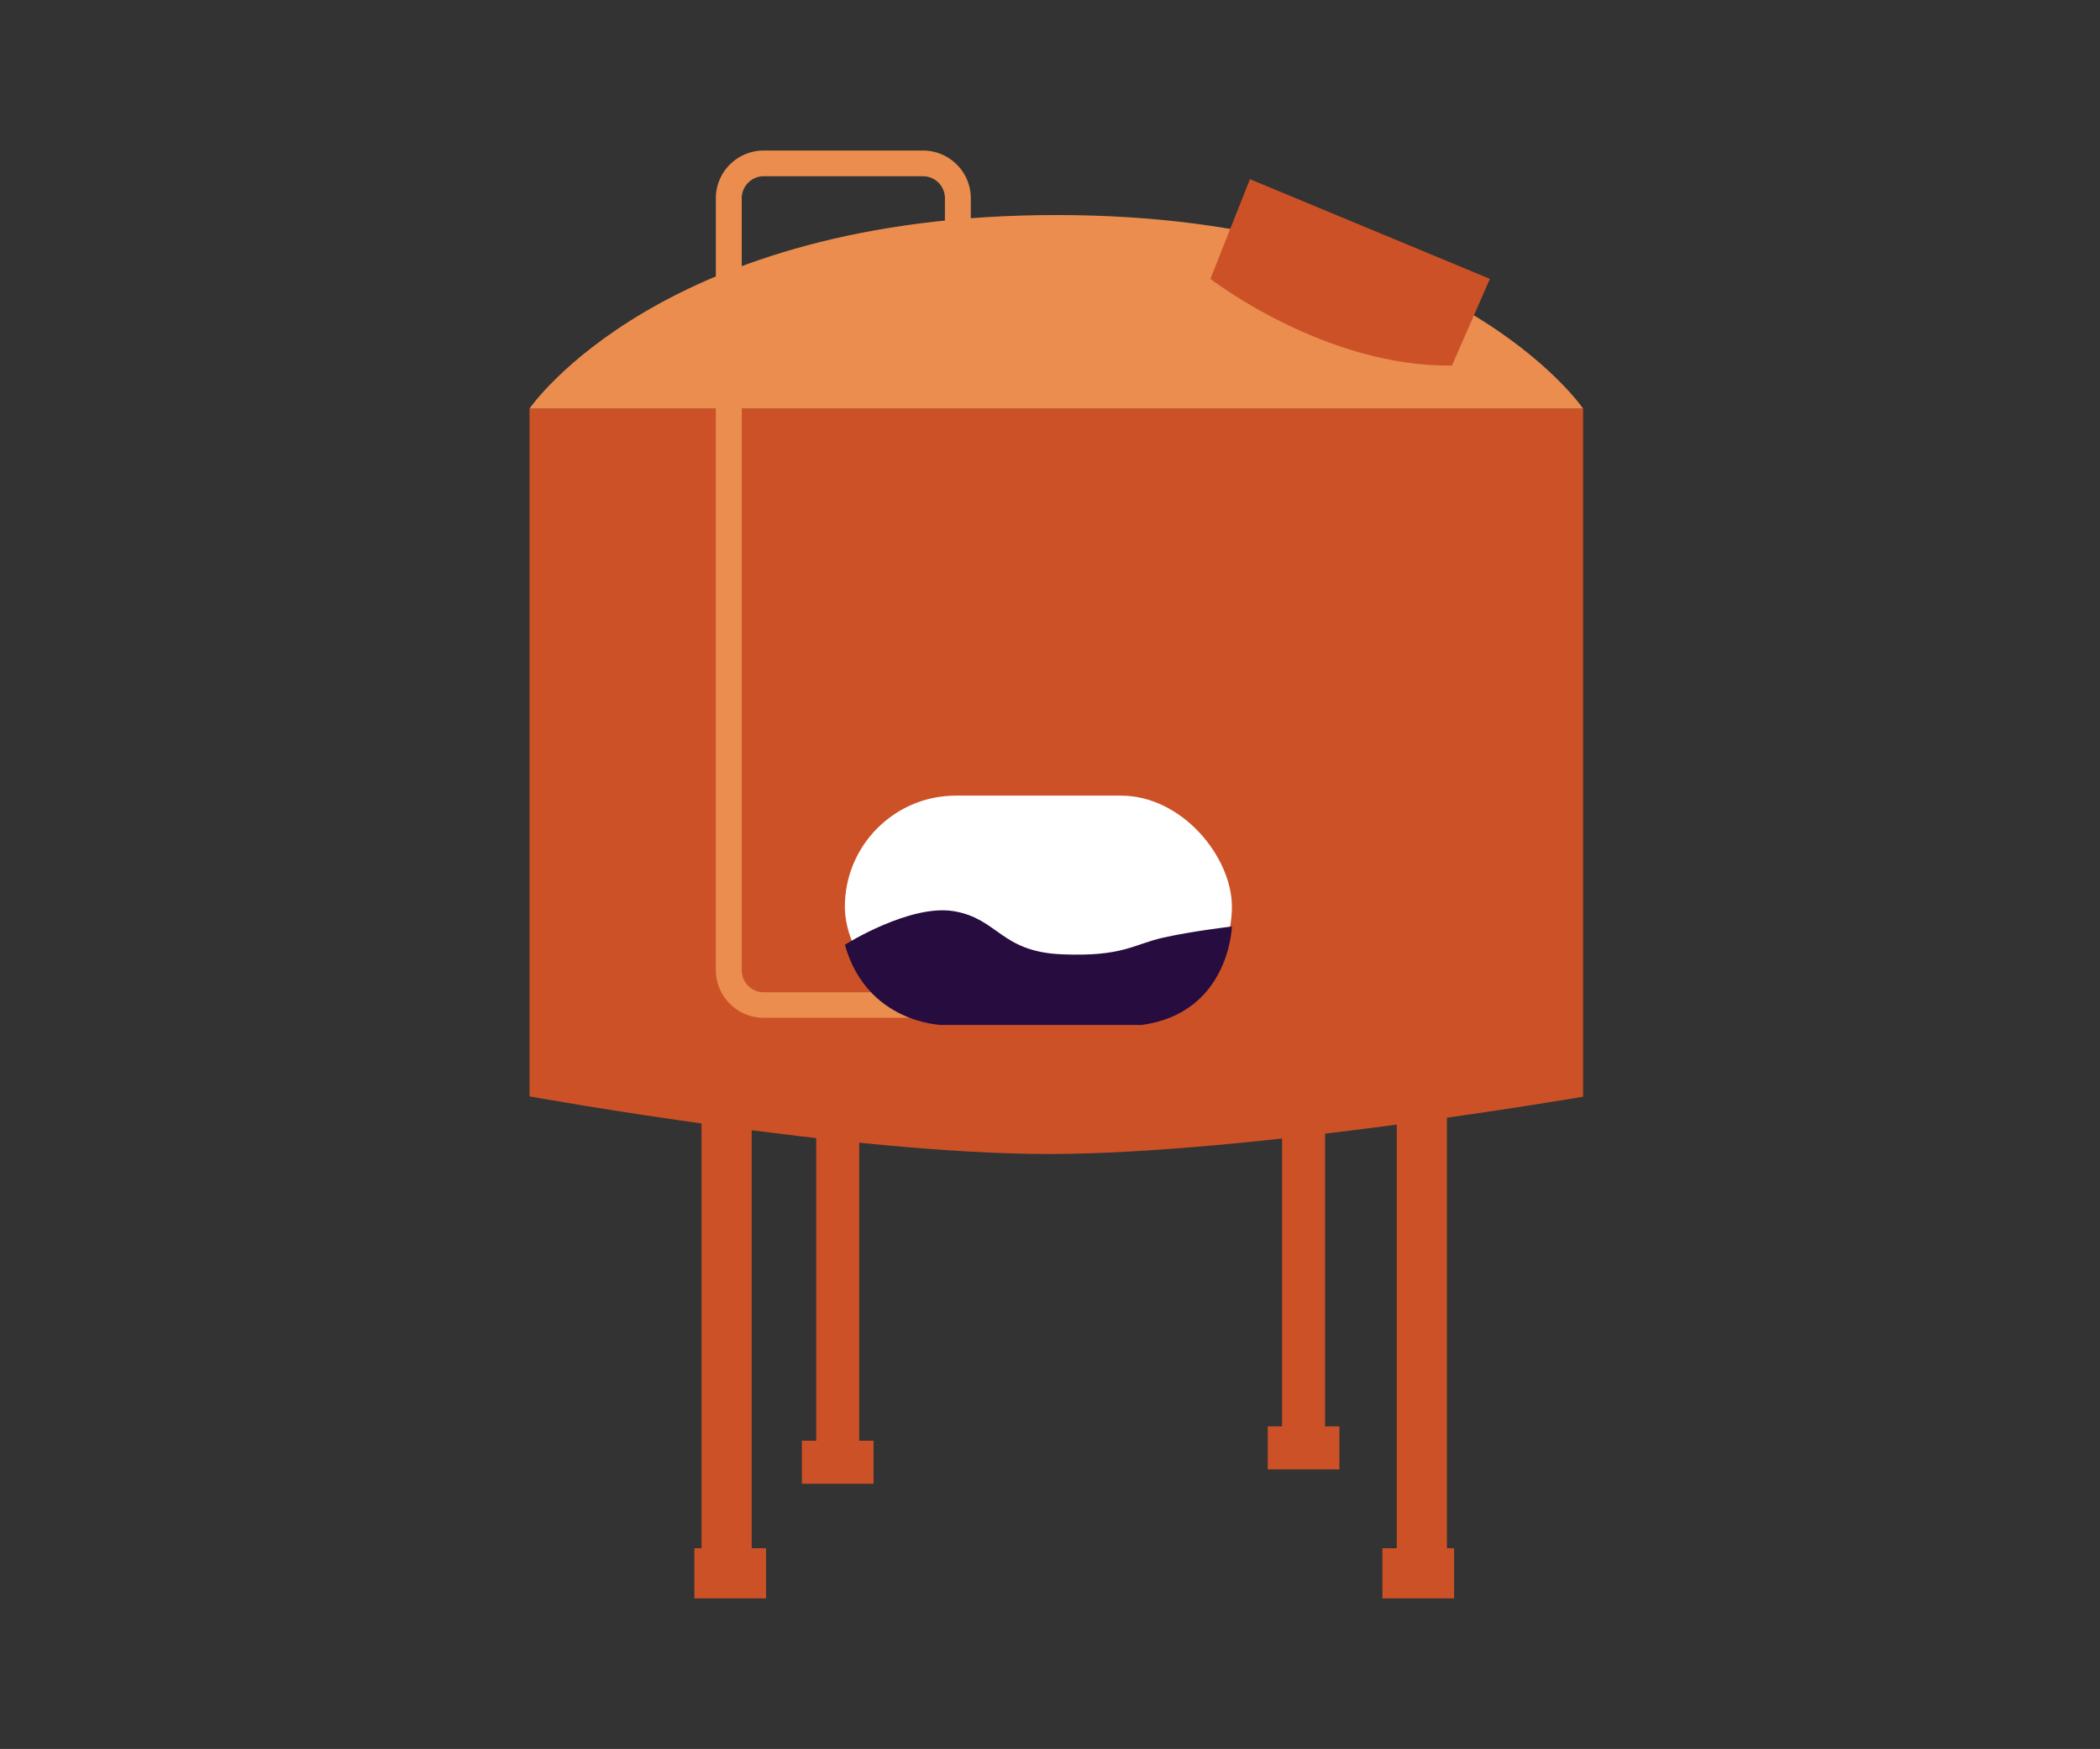 <svg height="244" viewBox="0 0 293 244" width="293" xmlns="http://www.w3.org/2000/svg"><rect x="0" y="0" width="293" height="244" fill="#333333" stroke="none"/><g fill="none" transform="translate(73 21)"><path d="m40.879 115h6v65h-6zm-2 65h10v6h-10z" fill="#cd5127"/><path d="m.879 131.962s44.448 8.038 72.438 8.038 74.562-7.994 74.562-7.994v-96.006h-147v95.962z" fill="#cd5127"/><path d="m.879 36s18.405-27 73.53-27c55.127 0 73.47 27 73.47 27h-147z" fill="#ea8d4f"/><rect fill="#fff" height="31" rx="15.5" width="54" x="44.879" y="90"/><path d="m66.879 121h-33.301c-3.697 0-6.694-2.974-6.7-6.646v-107.708c.007-3.672 3.004-6.646 6.701-6.646h22.18c3.693.005 6.685 2.978 6.69 6.646v3.639h-3.61v-3.639a3.07 3.07 0 0 0 -3.08-3.06h-22.18a3.08 3.08 0 0 0 -3.09 3.06v107.734a3.08 3.08 0 0 0 3.09 3.06h33.3z" fill="#ea8d4f"/><path d="m95.879 17.906s15.946 12.345 33.702 12.09l5.298-12.09-33.482-13.906-5.517 13.906zm26 112.094h7v65h-7zm-97 0h7v65h-7zm-1 65h10v7h-10zm82-82h6v65h-6zm-2 65h10v6h-10zm16 17h10v7h-10z" fill="#cd5127"/><path d="m44.879 110.802s9.104-5.738 15.262-4.67c6.158 1.07 6.493 5.649 14.998 6.008 8.504.36 10.013-1.392 14.115-2.317s9.625-1.562 9.625-1.562-.327 12.105-12.633 13.739h-27.852s-10.445-.233-13.515-11.198z" fill="#270c3f"/></g></svg>